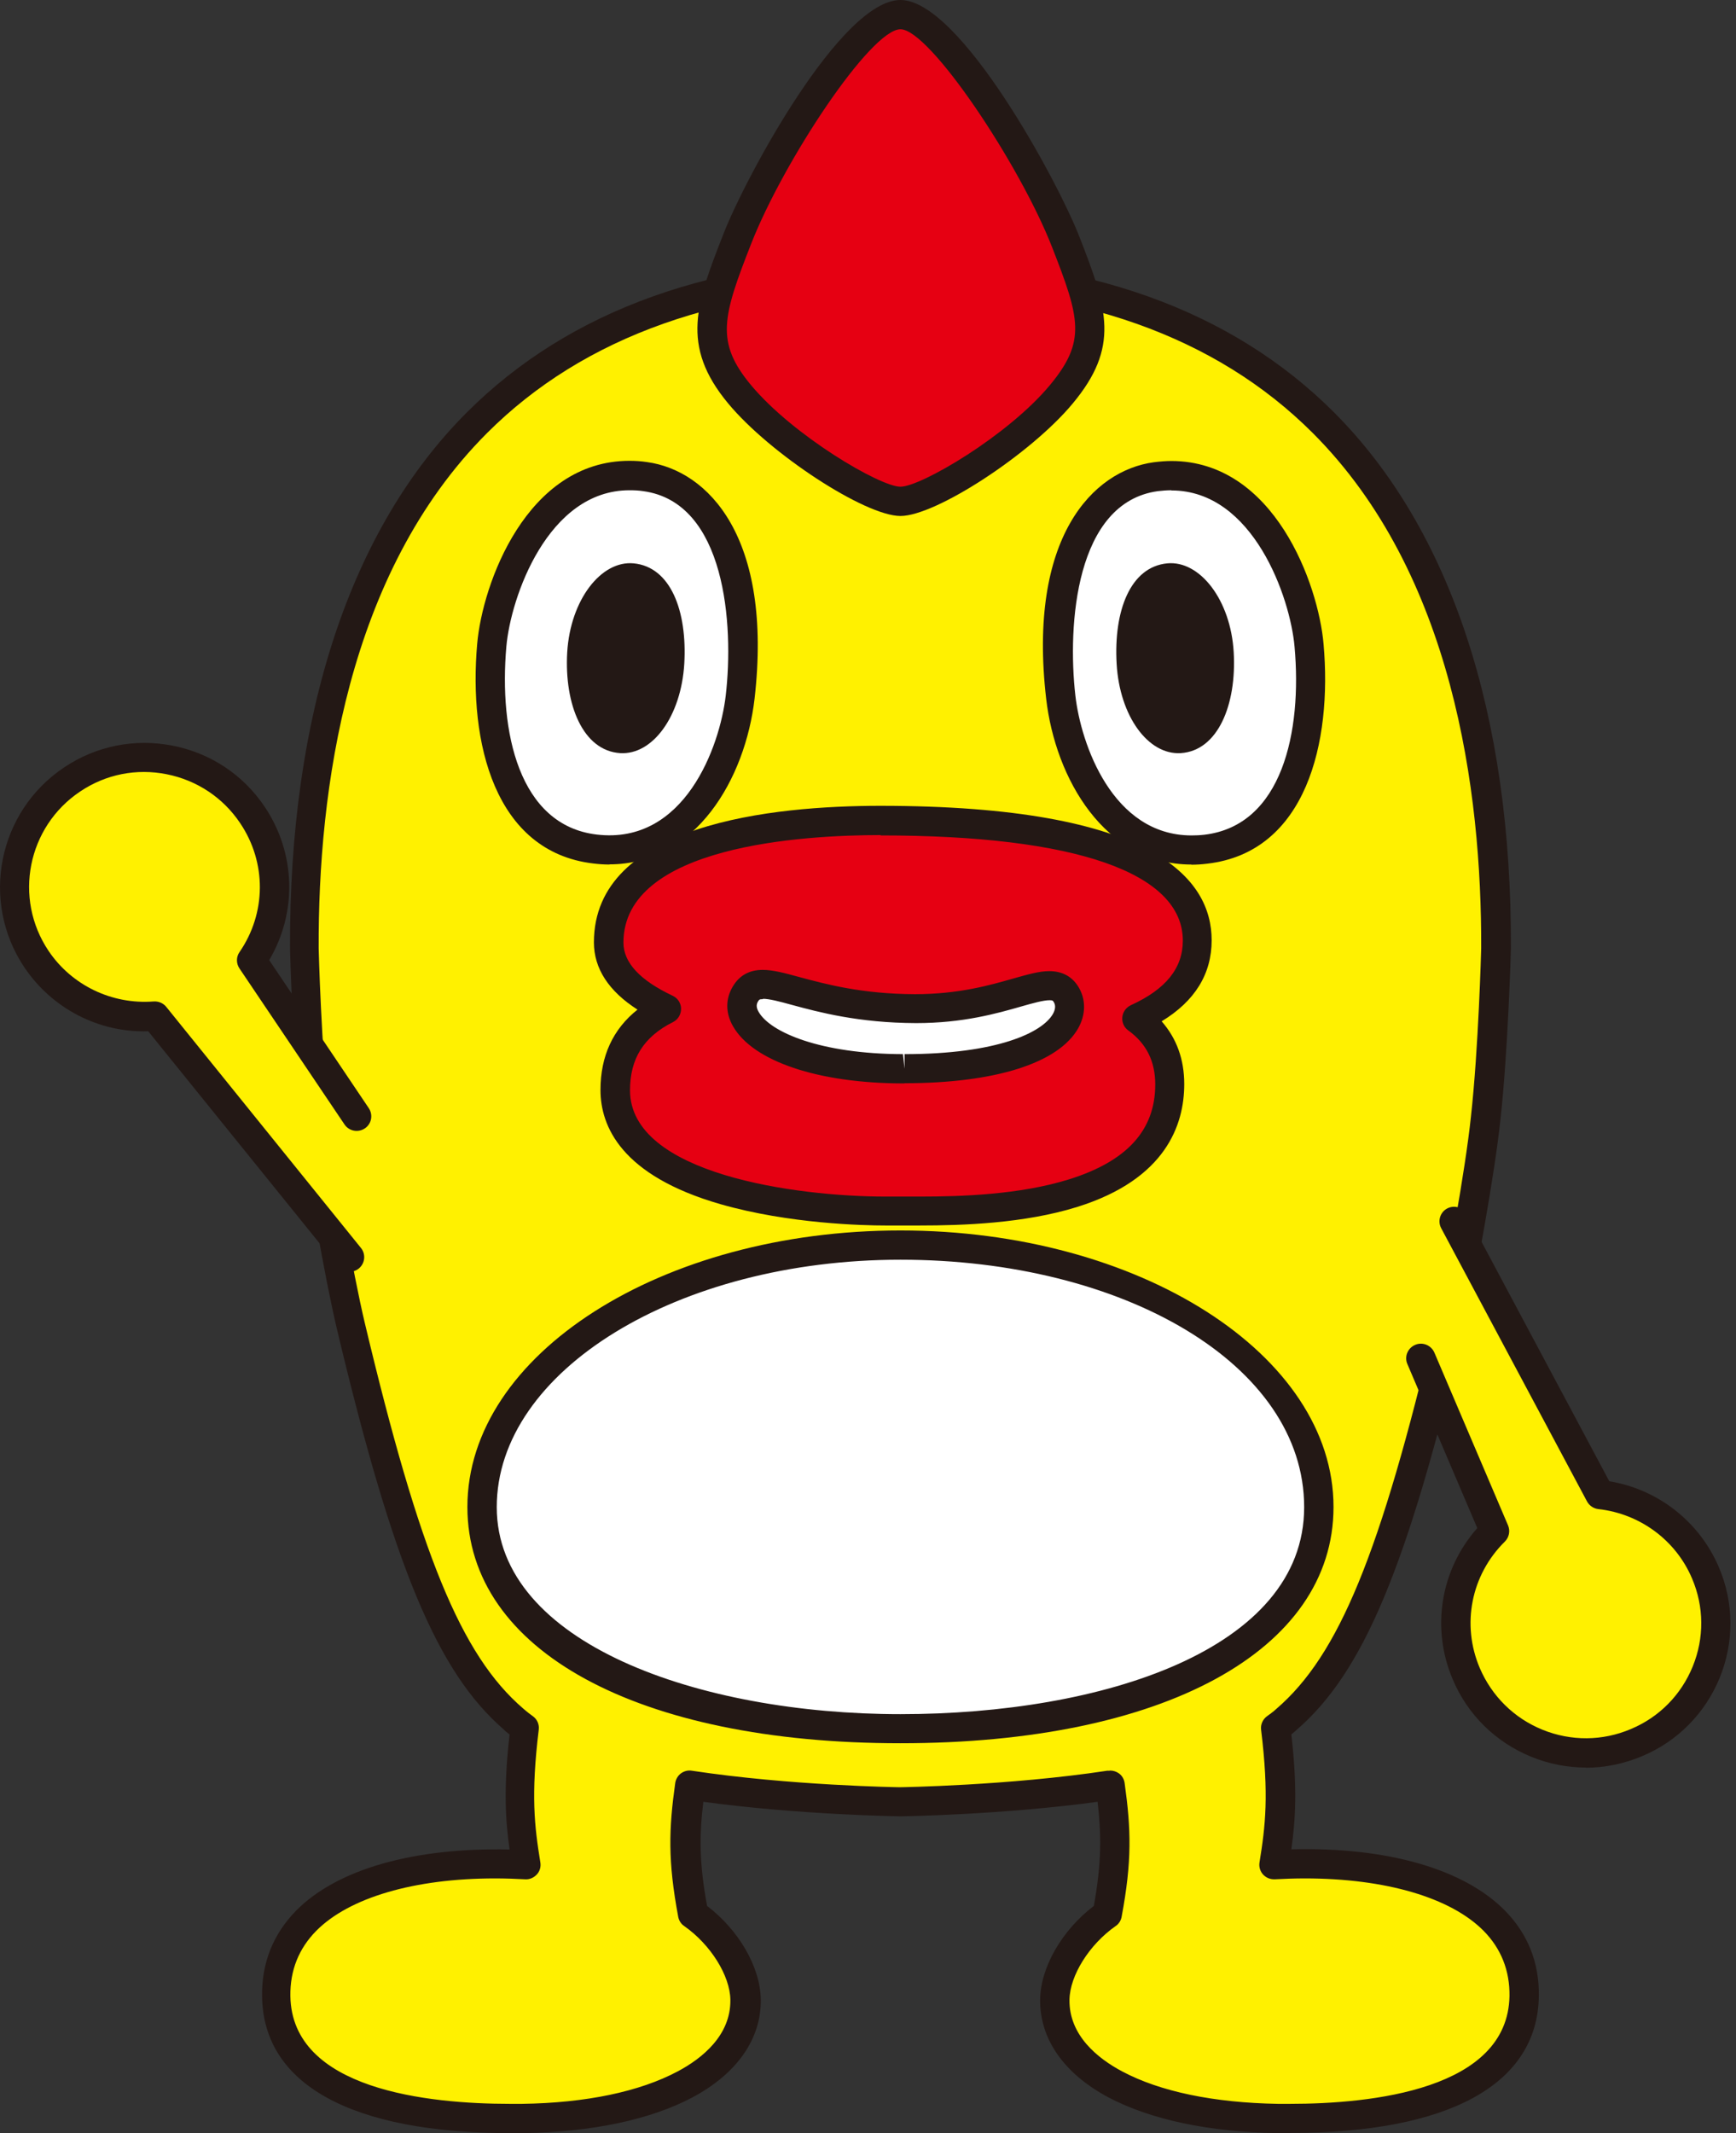 <svg width="114" height="140" viewBox="0 0 114 140" fill="none" xmlns="http://www.w3.org/2000/svg">
<rect x="0" y="0" width="114" height="140" fill="#333333" stroke="none"/>
<g clip-path="url(#clip0_55_933)">
<path fill-rule="evenodd" clip-rule="evenodd" d="M83.667 122.398C84.076 119.86 84.31 117.788 83.784 113.423C84.275 113.085 84.509 112.852 84.509 112.852C88.832 109.139 91.636 102.072 95.223 86.997C95.982 83.784 97.232 76.81 97.583 73.434C98.097 68.871 98.272 62.27 98.272 62.27C98.342 41.42 90.935 17.893 59.143 17.893C27.352 17.893 19.921 41.42 20.003 62.27C20.003 62.27 20.178 68.871 20.692 73.434C21.042 76.822 22.293 83.795 23.052 86.997C26.639 102.072 29.443 109.139 33.754 112.852C33.754 112.852 33.988 113.073 34.479 113.423C33.953 117.788 34.175 119.872 34.596 122.398C25.693 121.921 18.075 124.575 18.18 131.024C18.273 137.043 25.494 139.174 34.362 139.034C43.23 138.894 49.06 135.797 48.99 131.234C48.955 129.313 47.529 127.02 45.555 125.635C44.877 122.026 44.959 120.047 45.368 117.16C51.969 118.161 59.143 118.254 59.143 118.254C59.143 118.254 66.317 118.161 72.918 117.16C73.316 120.047 73.409 122.026 72.731 125.635C70.745 127.02 69.32 129.313 69.296 131.234C69.226 135.797 75.056 138.894 83.924 139.034C92.793 139.174 100.013 137.043 100.107 131.024C100.212 124.575 92.582 121.909 83.691 122.398H83.667Z" fill="#FFF100"/>
<path d="M84.719 140C84.45 140 84.17 140 83.889 140C79.391 139.93 75.547 139.115 72.778 137.648C69.857 136.088 68.268 133.807 68.303 131.222C68.338 129.104 69.74 126.682 71.832 125.087C72.334 122.27 72.334 120.512 72.077 118.254C65.768 119.115 59.213 119.208 59.143 119.208C59.05 119.208 52.495 119.115 46.186 118.254C45.917 120.512 45.917 122.27 46.431 125.087C48.523 126.682 49.925 129.104 49.96 131.222C49.995 133.807 48.406 136.088 45.485 137.648C42.727 139.115 38.883 139.93 34.374 140C34.093 140 33.825 140 33.544 140C23.099 140 17.292 136.822 17.21 131.036C17.175 128.836 17.934 126.938 19.453 125.39C22.141 122.677 27.165 121.246 33.462 121.385C33.182 119.383 33.065 117.357 33.462 113.842C33.24 113.667 33.112 113.551 33.1 113.527C28.73 109.755 25.845 102.864 22.117 87.194C21.37 84.04 20.096 76.962 19.734 73.504C19.22 68.964 19.044 62.34 19.044 62.27C18.986 46.892 23.005 34.715 30.658 27.066C37.4 20.326 46.98 16.903 59.132 16.903C71.283 16.903 80.863 20.326 87.605 27.066C95.258 34.726 99.277 46.892 99.219 62.247C99.219 62.34 99.032 68.964 98.529 73.504C98.167 76.938 96.905 84.028 96.146 87.183C92.419 102.852 89.544 109.744 85.128 113.551C85.128 113.551 85.023 113.655 84.801 113.83C85.198 117.334 85.081 119.36 84.801 121.374C91.098 121.211 96.122 122.666 98.81 125.378C100.34 126.927 101.088 128.824 101.053 131.024C100.959 136.799 95.164 139.988 84.719 139.988V140ZM72.907 116.205C73.117 116.205 73.316 116.275 73.479 116.391C73.689 116.542 73.818 116.775 73.853 117.031C74.274 120.047 74.344 122.13 73.654 125.809C73.608 126.054 73.468 126.275 73.257 126.414C71.528 127.625 70.254 129.662 70.231 131.246C70.196 133.586 72.089 135.099 73.689 135.949C76.178 137.276 79.718 138.009 83.913 138.079C84.181 138.079 84.439 138.079 84.707 138.079C90.047 138.079 99.02 137.159 99.125 131.001C99.148 129.336 98.576 127.893 97.431 126.729C95.269 124.54 90.981 123.283 85.677 123.283C85.034 123.283 84.38 123.306 83.714 123.341C83.399 123.353 83.142 123.236 82.943 123.027C82.744 122.806 82.663 122.514 82.709 122.235C83.095 119.849 83.34 117.823 82.814 113.527C82.768 113.178 82.931 112.829 83.212 112.631C83.597 112.363 83.796 112.177 83.819 112.154C87.92 108.626 90.643 101.991 94.253 86.764C94.989 83.655 96.239 76.694 96.59 73.318C97.092 68.836 97.267 62.293 97.267 62.235C97.302 51.909 95.421 37.637 86.215 28.428C79.847 22.061 70.722 18.836 59.096 18.836C47.471 18.836 38.346 22.061 31.978 28.428C22.772 37.637 20.89 51.898 20.926 62.247C20.926 62.293 21.101 68.836 21.603 73.306C21.954 76.705 23.204 83.655 23.94 86.764C27.562 101.979 30.273 108.615 34.339 112.119C34.397 112.165 34.596 112.352 34.981 112.631C35.273 112.829 35.425 113.178 35.378 113.527C34.853 117.835 35.098 119.849 35.484 122.235C35.53 122.526 35.449 122.817 35.25 123.027C35.051 123.236 34.782 123.364 34.479 123.341C33.825 123.306 33.158 123.283 32.516 123.283C27.212 123.283 22.924 124.54 20.762 126.729C19.617 127.893 19.044 129.325 19.068 131.001C19.161 137.159 28.134 138.079 33.486 138.079C33.754 138.079 34.011 138.079 34.28 138.079C38.475 138.021 42.015 137.276 44.503 135.949C46.104 135.099 47.997 133.586 47.962 131.246C47.938 129.662 46.665 127.625 44.936 126.414C44.725 126.275 44.585 126.054 44.538 125.809C43.849 122.13 43.919 120.047 44.34 117.031C44.375 116.775 44.515 116.542 44.714 116.391C44.924 116.24 45.181 116.17 45.438 116.216C51.899 117.194 59.003 117.299 59.085 117.299C59.132 117.299 66.247 117.194 72.708 116.216C72.755 116.216 72.802 116.216 72.848 116.216L72.907 116.205Z" fill="#231815"/>
<path fill-rule="evenodd" clip-rule="evenodd" d="M69.974 15.867C68.128 11.176 62.006 0.955 59.132 0.955C56.257 0.955 50.264 10.955 48.429 15.646C46.595 20.338 45.8 22.549 48.558 25.867C51.315 29.185 57.297 32.899 59.132 32.899C60.966 32.899 66.948 29.185 69.694 25.867C72.451 22.549 71.808 20.547 69.974 15.856V15.867Z" fill="#E60012"/>
<path d="M59.132 33.865C56.806 33.865 50.567 29.791 47.822 26.484C44.644 22.666 45.73 19.895 47.53 15.297C48.978 11.607 55.218 0 59.132 0C63.046 0 69.46 11.898 70.874 15.518C72.755 20.314 73.526 22.782 70.442 26.484C67.696 29.791 61.457 33.865 59.132 33.865ZM59.132 1.921C57.18 1.921 51.455 10.57 49.329 15.995C47.448 20.792 46.969 22.445 49.306 25.262C52.075 28.591 57.788 31.944 59.132 31.944C60.475 31.944 66.2 28.591 68.958 25.262C71.341 22.387 70.921 20.908 69.086 16.216C66.96 10.78 61.048 1.921 59.132 1.921Z" fill="#231815"/>
<path fill-rule="evenodd" clip-rule="evenodd" d="M75.909 31.28C69.565 32.142 69.133 41.117 69.67 45.751C70.208 50.384 73.164 56.438 79.204 55.727C84.906 55.052 86.53 48.568 85.981 42.352C85.63 38.312 82.522 30.384 75.909 31.28Z" fill="white"/>
<path d="M78.234 56.74C72.544 56.74 69.308 51.106 68.701 45.867C67.474 35.285 71.75 30.885 75.769 30.338C76.155 30.291 76.54 30.256 76.914 30.256C83.679 30.256 86.577 38.347 86.916 42.27C87.488 48.731 85.782 55.914 79.298 56.682C78.924 56.729 78.573 56.752 78.223 56.752L78.234 56.74ZM76.926 32.177C76.634 32.177 76.342 32.2 76.038 32.235C70.628 32.969 70.091 41.001 70.617 45.646C70.979 48.824 73.047 54.819 78.234 54.831C78.515 54.831 78.795 54.819 79.088 54.785C84.205 54.179 85.513 48.021 85.011 42.445C84.731 39.232 82.3 32.189 76.926 32.189V32.177Z" fill="#231815"/>
<path fill-rule="evenodd" clip-rule="evenodd" d="M81.015 42.806C81.214 46.251 79.975 49.278 77.534 49.429C75.407 49.558 73.526 47.02 73.327 43.562C73.129 40.105 74.215 37.206 76.657 36.973C78.784 36.775 80.817 39.36 81.015 42.806Z" fill="#231815"/>
<path fill-rule="evenodd" clip-rule="evenodd" d="M42.354 31.28C48.698 32.142 49.13 41.117 48.605 45.751C48.067 50.384 45.111 56.438 39.071 55.727C33.369 55.052 31.745 48.568 32.294 42.352C32.645 38.312 35.752 30.384 42.365 31.28H42.354Z" fill="white"/>
<path d="M40.029 56.74C39.678 56.74 39.328 56.717 38.954 56.671C32.469 55.902 30.763 48.719 31.336 42.258C31.675 38.335 34.572 30.244 41.337 30.244C41.711 30.244 42.097 30.268 42.482 30.326C46.502 30.873 50.766 35.262 49.551 45.856C48.943 51.094 45.707 56.729 40.017 56.729L40.029 56.74ZM41.337 32.177C35.963 32.177 33.532 39.22 33.252 42.433C32.761 47.998 34.058 54.168 39.187 54.773C44.959 55.46 47.273 48.987 47.658 45.646C48.196 41.013 47.658 32.969 42.237 32.235C41.933 32.189 41.641 32.177 41.349 32.177H41.337Z" fill="#231815"/>
<path fill-rule="evenodd" clip-rule="evenodd" d="M37.248 42.806C37.049 46.251 38.288 49.278 40.73 49.429C42.856 49.558 44.725 47.02 44.936 43.562C45.134 40.105 44.048 37.206 41.606 36.973C39.479 36.775 37.458 39.36 37.248 42.806Z" fill="#231815"/>
<path fill-rule="evenodd" clip-rule="evenodd" d="M86.6 98.917C86.6 108.417 74.297 113.457 59.132 113.457C43.966 113.457 31.663 108.405 31.663 98.917C31.663 89.43 43.966 81.723 59.132 81.723C74.297 81.723 86.6 89.418 86.6 98.917Z" fill="white"/>
<path d="M59.132 114.412C41.863 114.412 30.693 108.324 30.693 98.906C30.693 88.894 43.452 80.757 59.132 80.757C74.811 80.757 87.57 88.906 87.57 98.906C87.57 108.324 76.412 114.412 59.132 114.412ZM59.132 82.677C44.515 82.677 32.621 89.965 32.621 98.917C32.621 107.87 45.941 112.503 59.132 112.503C72.323 112.503 85.642 108.3 85.642 98.917C85.642 89.534 73.748 82.677 59.132 82.677Z" fill="#231815"/>
<path fill-rule="evenodd" clip-rule="evenodd" d="M93.295 89.162L98.132 100.501C95.725 102.875 94.872 106.554 96.274 109.86C98.109 114.179 103.121 116.205 107.456 114.377C111.802 112.55 113.823 107.555 111.989 103.236C110.739 100.303 108.028 98.428 105.06 98.103L95.48 80.151" fill="#FFF100"/>
<path d="M104.137 116.007C102.934 116.007 101.719 115.774 100.574 115.308C98.225 114.354 96.379 112.549 95.398 110.221C93.961 106.845 94.603 103.015 97.01 100.291L92.419 89.523C92.208 89.034 92.442 88.475 92.933 88.265C93.423 88.056 93.984 88.289 94.195 88.778L99.032 100.116C99.183 100.477 99.102 100.896 98.821 101.176C96.601 103.364 95.959 106.624 97.174 109.476C97.968 111.327 99.429 112.771 101.298 113.527C103.168 114.284 105.236 114.272 107.093 113.481C108.963 112.701 110.4 111.234 111.159 109.371C111.919 107.509 111.907 105.448 111.113 103.597C110.049 101.083 107.689 99.348 104.967 99.045C104.651 99.01 104.371 98.824 104.219 98.545L94.638 80.605C94.393 80.14 94.568 79.558 95.036 79.313C95.503 79.069 96.087 79.243 96.333 79.709L105.68 97.218C108.881 97.742 111.603 99.872 112.877 102.864C113.87 105.192 113.882 107.765 112.935 110.105C111.977 112.445 110.166 114.284 107.829 115.262C106.638 115.762 105.388 116.019 104.126 116.019L104.137 116.007Z" fill="#231815"/>
<path fill-rule="evenodd" clip-rule="evenodd" d="M23.426 73.271L16.532 63.038C18.449 60.256 18.589 56.484 16.591 53.504C13.974 49.604 8.669 48.545 4.755 51.164C0.841 53.772 -0.21 59.057 2.407 62.957C4.194 65.6 7.197 66.938 10.177 66.706L22.97 82.538" fill="#FFF100"/>
<path d="M22.97 83.492C22.69 83.492 22.41 83.376 22.223 83.132L9.733 67.683C6.473 67.788 3.412 66.182 1.601 63.492C-1.309 59.15 -0.14 53.271 4.218 50.361C6.321 48.952 8.856 48.452 11.345 48.941C13.834 49.43 15.983 50.861 17.386 52.957C19.43 56.007 19.524 59.884 17.678 63.015L24.221 72.736C24.513 73.178 24.396 73.772 23.952 74.063C23.508 74.354 22.912 74.237 22.62 73.795L15.726 63.562C15.504 63.236 15.504 62.806 15.726 62.491C17.491 59.93 17.514 56.612 15.773 54.028C14.652 52.352 12.934 51.211 10.948 50.815C8.961 50.419 6.952 50.815 5.269 51.944C1.799 54.261 0.865 58.952 3.19 62.41C4.709 64.668 7.349 65.937 10.083 65.728C10.399 65.704 10.714 65.832 10.913 66.077L23.706 81.909C24.034 82.317 23.975 82.922 23.555 83.26C23.379 83.399 23.169 83.469 22.947 83.469L22.97 83.492Z" fill="#231815"/>
<path fill-rule="evenodd" clip-rule="evenodd" d="M78.608 61.711C78.608 53.842 61.585 53.842 57.811 53.842C49.937 53.842 39.97 55.343 39.97 61.851C39.97 63.748 41.524 65.157 43.756 66.205C41.734 67.218 40.391 68.871 40.391 71.537C40.391 78.813 54.902 79.546 58.676 79.465C61.62 79.406 76.809 80.303 76.809 71.153C76.809 69.185 75.98 67.8 74.636 66.822C76.984 65.751 78.608 64.144 78.608 61.711Z" fill="#E60012"/>
<path d="M58.127 80.431C56.736 80.431 51.829 80.326 47.319 79.034C40.8 77.159 39.433 73.923 39.433 71.537C39.433 69.313 40.251 67.544 41.863 66.263C39.97 65.052 39.001 63.562 39.001 61.851C39.001 54.051 50.778 52.887 57.811 52.887C75.793 52.887 79.567 57.683 79.567 61.711C79.567 63.923 78.468 65.704 76.283 67.031C77.265 68.149 77.767 69.523 77.767 71.153C77.767 73.83 76.552 77.392 70.757 79.208C67.252 80.303 63.174 80.431 60.417 80.431H59.132H58.699C58.524 80.431 58.337 80.431 58.127 80.431ZM57.823 54.808C52.752 54.808 40.94 55.495 40.94 61.863C40.94 63.178 42.027 64.342 44.176 65.355C44.504 65.506 44.725 65.844 44.725 66.205C44.725 66.577 44.527 66.915 44.2 67.078C42.272 68.044 41.372 69.476 41.372 71.56C41.372 77.078 52.343 78.533 58.139 78.533C58.337 78.533 58.512 78.533 58.676 78.533H59.155H60.44C63.069 78.533 66.948 78.417 70.196 77.404C74.005 76.216 75.863 74.179 75.863 71.176C75.863 69.651 75.279 68.487 74.087 67.625C73.806 67.427 73.666 67.09 73.701 66.752C73.736 66.414 73.947 66.123 74.262 65.972C76.564 64.924 77.674 63.539 77.674 61.735C77.674 57.288 70.629 54.831 57.846 54.831L57.823 54.808Z" fill="#231815"/>
<path fill-rule="evenodd" clip-rule="evenodd" d="M60.101 66.205C52.764 66.182 50.042 63.422 48.955 65.227C47.74 67.253 51.479 70.128 59.295 70.151C68.689 70.175 71.061 67.008 70.021 65.285C68.969 63.551 66.259 66.216 60.101 66.205Z" fill="white"/>
<path d="M59.4 71.106H59.283C53.71 71.094 49.446 69.651 48.137 67.357C47.635 66.484 47.635 65.553 48.126 64.738C48.558 64.016 49.212 63.655 50.088 63.655C50.766 63.655 51.537 63.865 52.519 64.133C54.248 64.598 56.62 65.239 60.09 65.25C62.952 65.25 65.02 64.657 66.527 64.226C67.486 63.958 68.233 63.737 68.899 63.737C69.752 63.737 70.406 64.086 70.827 64.785C71.318 65.6 71.306 66.589 70.804 67.485C69.507 69.779 65.336 71.094 59.389 71.094L59.4 71.106ZM50.1 65.576C49.866 65.576 49.855 65.611 49.785 65.716C49.691 65.867 49.621 66.077 49.82 66.414C50.579 67.742 53.862 69.173 59.295 69.185L59.4 70.14V69.185C65.488 69.185 68.455 67.765 69.145 66.543C69.308 66.251 69.332 65.984 69.203 65.774C69.145 65.681 69.133 65.646 68.923 65.646C68.525 65.646 67.848 65.832 67.077 66.053C65.453 66.519 63.233 67.148 60.16 67.148C56.374 67.136 53.757 66.426 52.028 65.96C51.187 65.728 50.521 65.553 50.1 65.553V65.576Z" fill="#231815"/>
</g>
<defs>
<clipPath id="clip0_55_933">
<rect width="113.636" height="140" fill="white"/>
</clipPath>
</defs>
</svg>
